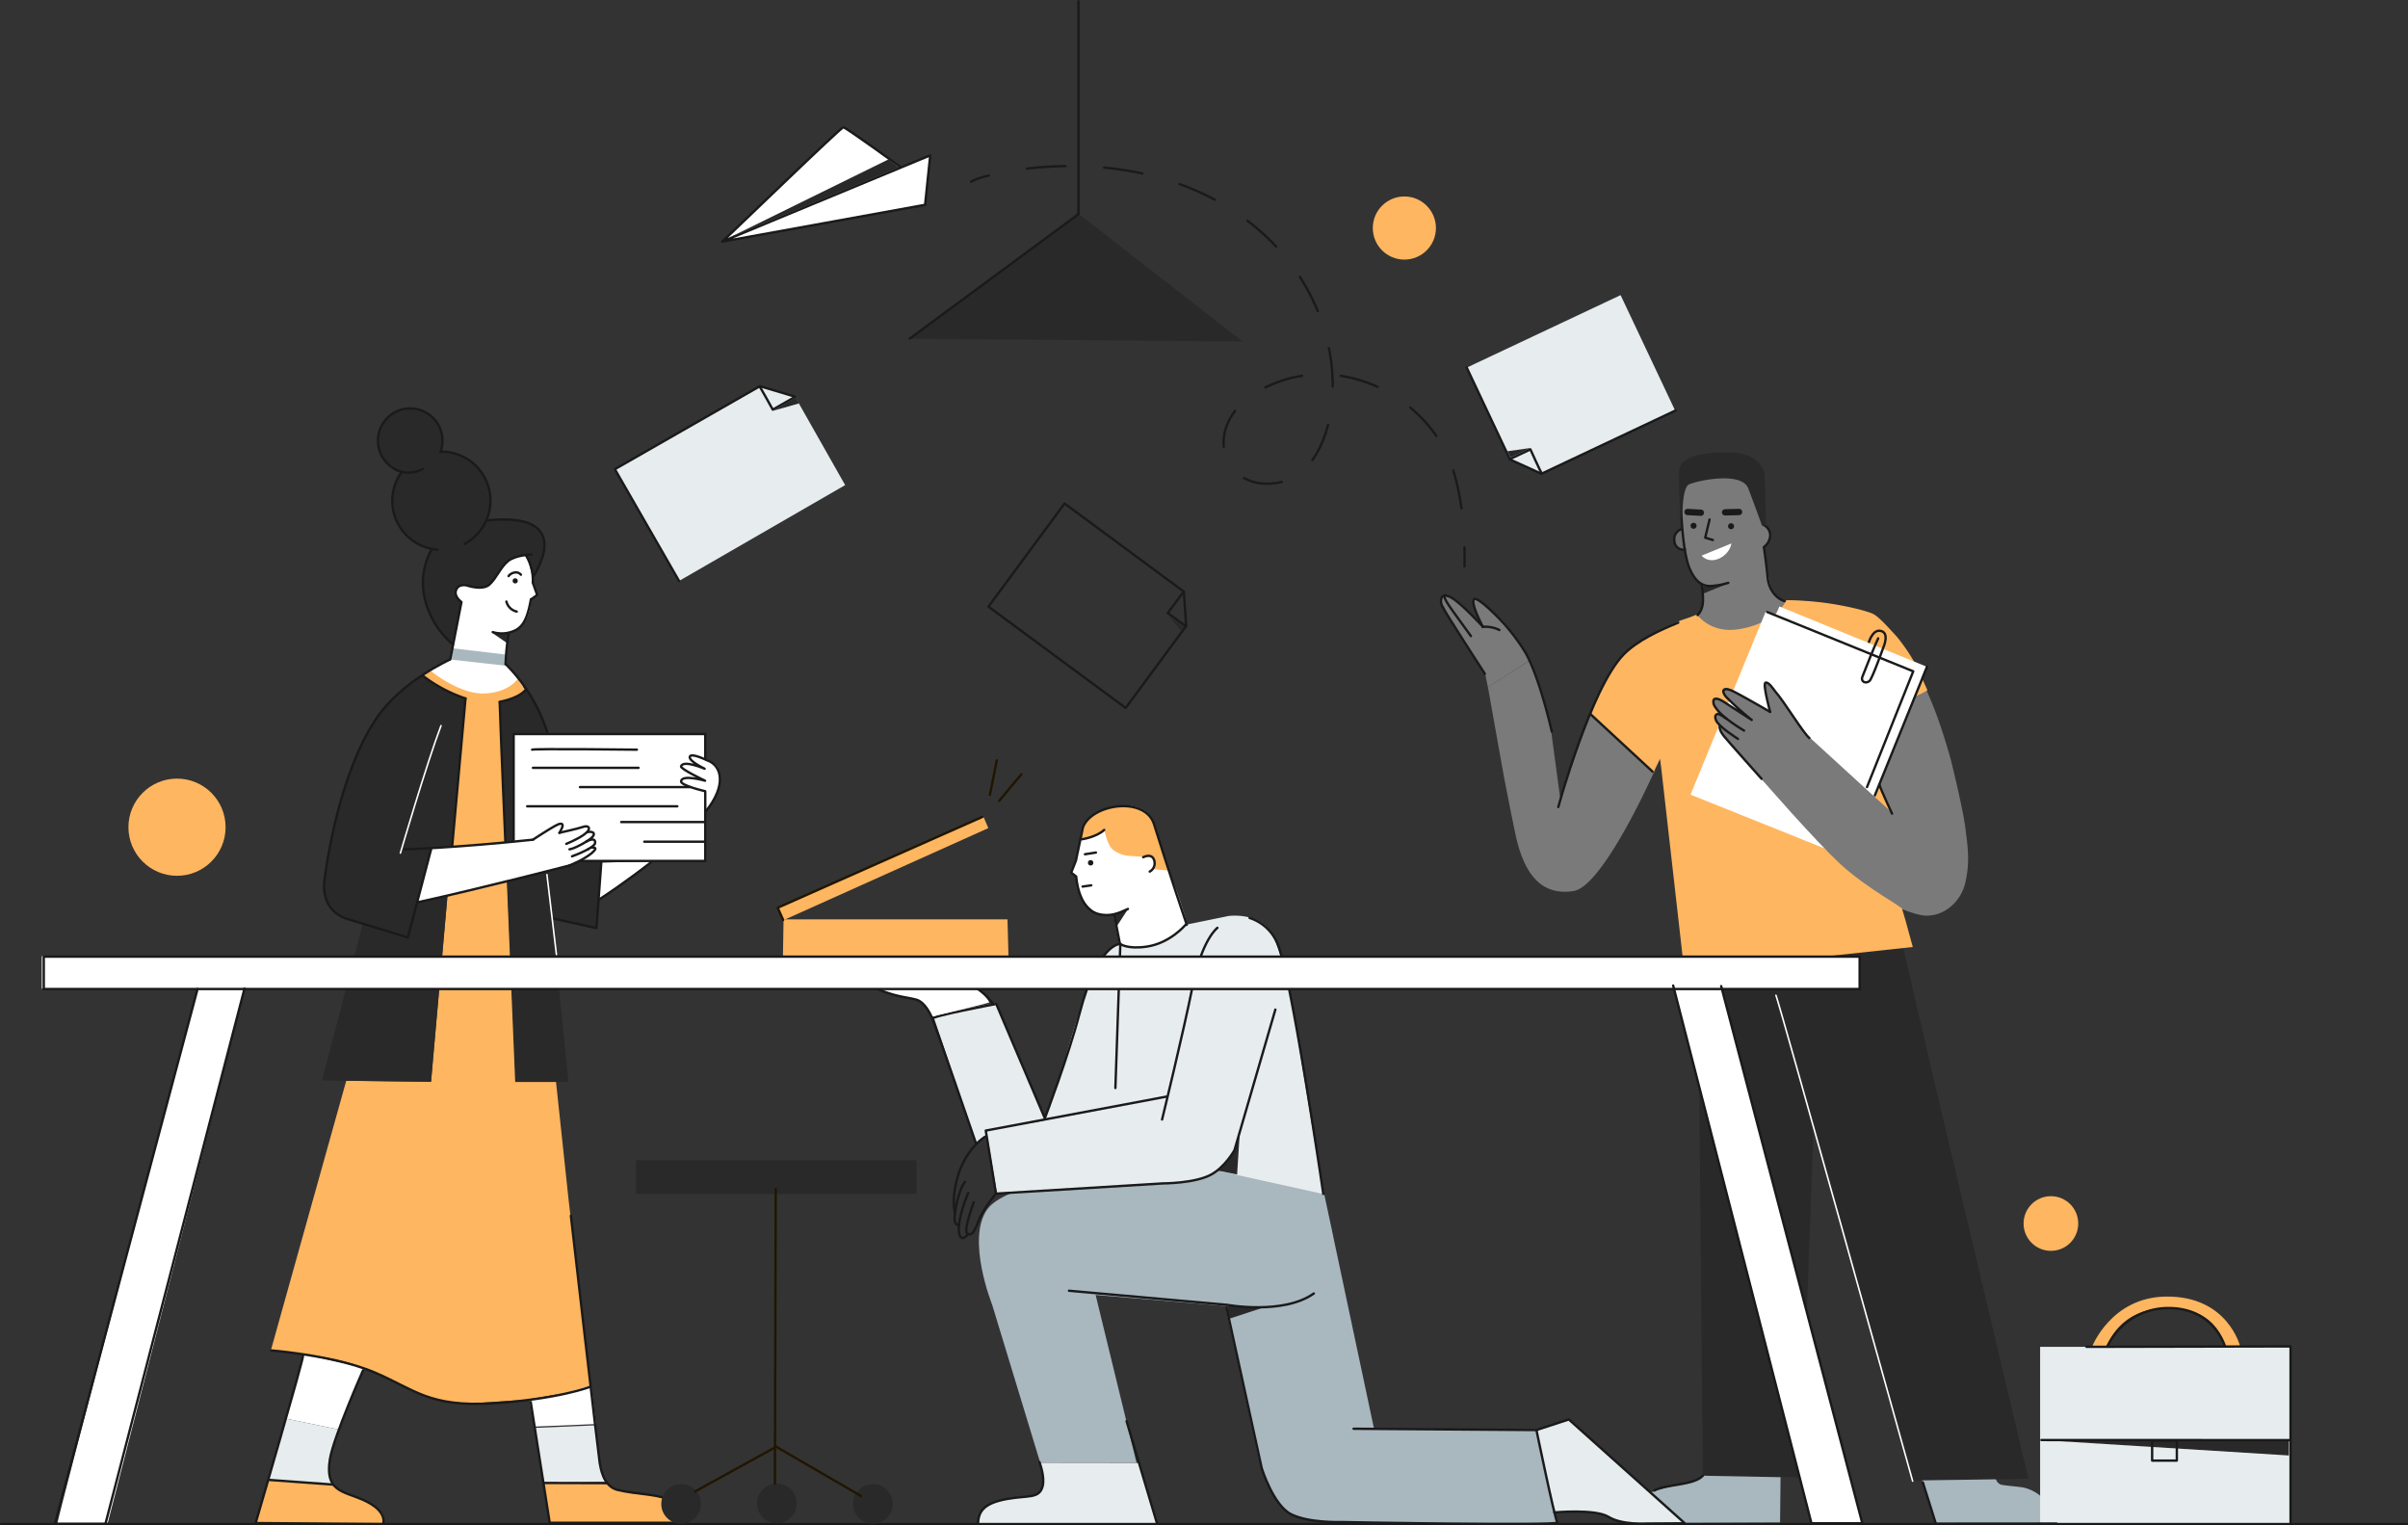 <svg xmlns="http://www.w3.org/2000/svg" width="761.39" height="482.25" viewBox="0 0 761.39 482.25">
  <rect x="0" y="0" width="761.39" height="482.25" fill="#333333" stroke="none"/>
  <defs>
    <style>
      .cls-1 {
        fill: #292929;
      }

      .cls-2 {
        fill: #7a7a7a;
      }

      .cls-3 {
        fill: #ffb660;
      }

      .cls-4 {
        fill: #fff;
      }

      .cls-5 {
        fill: #e7ecee;
      }

      .cls-6 {
        fill: #a9b7bf;
      }

      .cls-11, .cls-12, .cls-13, .cls-7, .cls-9 {
        fill: none;
        stroke-linecap: round;
        stroke-linejoin: round;
      }

      .cls-12, .cls-13, .cls-7 {
        stroke: #1a1a1a;
      }

      .cls-12, .cls-7, .cls-9 {
        stroke-width: 0.75px;
      }

      .cls-8 {
        fill: #1a1a1a;
      }

      .cls-9 {
        stroke: #201600;
      }

      .cls-10 {
        fill: #6d6d6d;
      }

      .cls-11 {
        stroke: #fff;
        stroke-width: 0.5px;
      }

      .cls-12 {
        stroke-dasharray: 12.23 12.23;
      }

      .cls-13 {
        stroke-width: 2px;
      }
    </style>
  </defs>
  <title>Ресурс 2</title>
  <g id="Слой_2" data-name="Слой 2">
    <g id="Слой_6" data-name="Слой 6">
      <g>
        <polygon class="cls-1" points="536.41 285.17 537.1 322.67 538.42 466.53 569.38 467.04 573.49 355.19 604.77 468.25 641.36 467.44 611.41 341.07 596.05 274.93 536.54 284.1 536.41 285.17"/>
        <path class="cls-2" d="M470.47,217.25l13.27-8.48s2.78,6.86,4,11.53,2.81,11.49,2.81,11.49l2.82,20.94s11.4-34.64,16.48-41.69S525,199.1,525,199.1l6.22-2.8,2.75-.93,2.41-.94s4.1,5.91,12.74,4.69c12.33-1.74,15.54-9.25,15.54-9.25a104.2,104.2,0,0,1,11.91.83c6.44.83,13.81,2.59,15.68,3.63s5,4.56,7.36,7.16a58.26,58.26,0,0,1,5.5,8s4.36,8.82,7.06,16.09,4.67,14.63,4.67,14.63,3.74,14.94,4.57,21.38,1.52,11-.05,17.69c-1.21,5.09-5.77,10.05-12,10.2-3,.07-8.06-2.16-8.06-2.16l-2.68-1.47.39,1.67-62.38,7.24L524.82,240l-1.94,4.3s-15.95,35.92-25.33,37.39c-8.85,1.39-15.15-3.48-18.23-17.29-.86-3.83-3.75-18.63-3.75-18.63Z"/>
        <path class="cls-3" d="M147.21,220.49l-4.5,48.82L136.29,342l-26.8-.36-23.83,85.2s18.18,1.61,26.53,4.57a138.35,138.35,0,0,1,17.91,8.35s10.78,4.58,19.26,3.91,16.3-1.08,16.3-1.08l13.73-2.29,7.28-1.94-6.87-58.93-4.18-39.13-12.53.92-2.69-62.11-.67-13.07-1.58-44.57a40.27,40.27,0,0,1-5.29.07A29.42,29.42,0,0,1,147.21,220.49Z"/>
        <polygon class="cls-4" points="95.93 428.08 90.38 448.48 107.04 451.91 115.22 432.42 95.93 428.08"/>
        <path class="cls-4" d="M167.34,442.32,169,451l19.39-.8L186.93,438s-7.57,2.22-12.12,3.23A45.24,45.24,0,0,1,167.34,442.32Z"/>
        <path class="cls-3" d="M84.62,467.87,80.68,482l40.6.2s.81-3.23-1.31-4.74a68.71,68.71,0,0,0-6.16-3.64l-5.45-2.12-3-2.32Z"/>
        <path class="cls-3" d="M171.85,469l2,12.75,43.64-.3s-1.72-4.85-5.26-6.87-11.61-2.33-11.61-2.33l-6.06-1.31-2.65-2Z"/>
        <path class="cls-4" d="M133.54,213.55l8.55-4.84,3.77-18.32a2.68,2.68,0,0,1-1.62-3.64c1.08-2.69,4.18-1.48,4.18-1.48s3.77,1.21,5.39,0a13,13,0,0,0,3.9-4.44c1.62-2.56,2.76-3.57,4.58-4.38a13.66,13.66,0,0,1,4.11-.94l1.34,2.69s.54,2.09.74,3.5a11.82,11.82,0,0,1,.14,2.36l1.21,3.84L168,189.51s-.41,5.26-2.43,7.48a13.58,13.58,0,0,1-4.24,3.16l-.54-.06-1,10.1a15.22,15.22,0,0,1,2.76,2.56,43.24,43.24,0,0,1,2.93,3.7s-.67,5-10,5.35-19.63-6.7-19.63-6.7Z"/>
        <polygon class="cls-4" points="190.17 272.74 189.22 284.52 206.33 272.2 190.17 272.74"/>
        <path class="cls-4" d="M222.82,250.12c-.2,0-7.47-1.76-7.4-3.1s2.55-1.15,2.55-1.15l4.31.54s-6.59-2.83-6.8-3.63.61-1,1.42-1.15a30.42,30.42,0,0,1,4.85.81s-4.11-1.89-3.78-3.17,4.45.34,4.45.34,4,1.35,4.71,3.5a11.28,11.28,0,0,1,.14,6.13A19.79,19.79,0,0,1,225,254c-.74.94-2,2.16-2,2.16Z"/>
        <path class="cls-5" d="M90.38,448.48,107,451.91s-2.62,7.17-2.93,10a15.88,15.88,0,0,0,.31,5.15l.91,2.33-20.71-1.52Z"/>
        <path class="cls-5" d="M169.06,451.41l19.19-.81.91,9.7a52.1,52.1,0,0,0,1.41,6.56c.61,1.52,1.29,1.63,1.29,1.63l-19.81.33Z"/>
        <polygon class="cls-6" points="142.97 204.93 142.35 208.49 159.93 210.46 160 206.95 142.97 204.93"/>
        <path class="cls-1" d="M143.3,203.65l2.56-13.46s-2-1.89-1.62-3.44,2.7-2.08,2.7-2.08a9.17,9.17,0,0,0,4.17,1c2-.14,3.44,0,5-2.63a46.88,46.88,0,0,1,4.45-5.72,14.64,14.64,0,0,0,2.76-1.21c-.07-.21,3-.61,3-.61l.87,2.15,1.15,4.58s4.85-6.66,3.9-10.5-2.22-6-6.19-6.73-6.06-1-8.08-.81-4.11.33-4.11.33-8.35.07-13.8,4.31-6.2,12.53-6.4,13.81a24,24,0,0,0,2.49,12.25c2.7,5.19,5,6.94,5,6.94Z"/>
        <circle class="cls-1" cx="129.67" cy="139.25" r="9.86"/>
        <circle class="cls-1" cx="139.4" cy="158.34" r="15.49"/>
        <path class="cls-2" d="M470.47,217.25l-.9-4.31-13.7-21.45s-1-2.35.63-3.18,4.28,2.07,4.28,2.07l7.41,6.72s-3.32-7.06-2.42-7.89,5.91,3.88,5.91,3.88l3.48,3.22a50.64,50.64,0,0,1,4.69,6c2.42,3.88,3.89,6.43,3.89,6.43Z"/>
        <path class="cls-4" d="M572.25,233.56,569.48,230l-8.1-11.42s-2.07-3.11-2.9-2.83-.42,2.14-.42,2.14l1.39,6.78-12-6.5s-2-.9-2.49,0,.76,2.35.76,2.35l5.67,5s-8-5-9.06-4.77-.42,2.14-.42,2.14,3.32,3.88,3.32,3.67-1.93-1.73-2.76-.62,1.31,3.25,1.31,3.25a5,5,0,0,0,.48,2.35c.56,1,3.88,4.77,3.88,4.77l8.92,10Z"/>
        <path class="cls-6" d="M538.42,466.53a14.51,14.51,0,0,1-2.48,1.56c-2.73,1.22-4,1.05-4,1.05s-10.18,2.09-12.52,3.91a13.33,13.33,0,0,0-4.6,5.56,6.61,6.61,0,0,0-.32,2.9l48.34-.2L563,467Z"/>
        <path class="cls-6" d="M607.7,468c.21.51,4.44,13.94,4.44,13.94l38.09-.51a31.46,31.46,0,0,0-3-6.35,12.79,12.79,0,0,0-7.58-4.84c-2.69-.41-6.12-.61-7-.91a2.38,2.38,0,0,1-1.45-1.46c-.1-.3-1.1-.19-1.1-.19Z"/>
        <polygon class="cls-1" points="340.93 67.51 287.73 107.1 392.91 107.97 340.93 67.51"/>
        <polygon class="cls-5" points="463.83 116.19 512.42 93.3 529.66 129.79 487.51 149.72 477.41 145.28 463.83 116.19"/>
        <polygon class="cls-4" points="228.41 76.33 266.52 40.24 284.7 52.76 294.13 49.26 292.65 64.75 228.41 76.33"/>
        <polygon class="cls-5" points="194.31 148.51 195.22 149.92 214.71 183.66 267.23 153.36 251.37 125.38 240.26 122.05 194.31 148.51"/>
        <polygon class="cls-1" points="521.74 228.99 523.12 242.97 524.82 239.99 521.74 228.99"/>
        <path class="cls-3" d="M136,211.92s8.87,7.44,16.83,7.31,10.82-4.57,10.82-4.57,1.44,2,2.87,4a6,6,0,0,1,.52,4.83s-12.52,6.13-22.3,2.35-12.91-10.57-12.52-11,3.78-3,3.78-3"/>
        <path class="cls-1" d="M133.54,213.55a26.45,26.45,0,0,0,6.53,4.14c3.74,1.62,7.14,3.4,7.14,3.4L143,267.69l-1.52,15.65L136.29,342l-34.5-.41,6.26-23.83,6.67-25.86-6.67-2.12a9.79,9.79,0,0,1-5.55-8.69c-.31-6.56,2.42-16.66,2.42-16.66A177.06,177.06,0,0,1,109.67,247c2.62-7.57,4.44-12.42,6.66-15.75s2.83-5.35,6.37-8.89A116.41,116.41,0,0,1,133.54,213.55Z"/>
        <path class="cls-1" d="M158.12,222s5.76-1,8.2-4.45a33.33,33.33,0,0,1,4.25,7.58c2.43,5.45,4.34,13.53,5.86,20.5s1.92,26.16,1.92,26.16,11.61.1,11.71.51-1.71,20.7-1.61,21-14-3.13-14-3.13l5.31,51.88H162.9l-3.17-76Z"/>
        <rect class="cls-4" x="162.39" y="232.04" width="60.8" height="40.1"/>
        <path class="cls-4" d="M136.43,268.19s-4.57,17.48-4.44,17.21S178.92,274,178.92,274l1.55-.45s2.78-1.34,2.83-1.41a13.91,13.91,0,0,0,3.43-2.25c1.34-1.36,1.62-1.54,1.24-1.87a.64.64,0,0,0-.71-.15s1.39-1.16.84-1.94a1.4,1.4,0,0,0-1.44-.56s1.56-1.19,1-2-1.69-.5-1.77-.5.64-.94.08-1.47-1.87,0-2,0-4.34,1.18-4.34,1.18l-2.58.43s1.29-2.12.66-2.52-2.25.55-2.25.55l-6.89,4.2-11.42,1.23Z"/>
        <path class="cls-6" d="M328.92,462.46h30.44L346.43,409.4,388,412.9s19,2,26.87-4,6.46-18.58,6.46-18.58L417,371.09l-60.9-1.62s-37.37,3.43-44,12.93,1.62,30.1,1.62,30.1Z"/>
        <path class="cls-6" d="M385.42,404.21c.4.61,12.72,57.37,12.72,57.37s3,10.51,7.68,15.35,18,4.25,18,4.25l68.68.8-6.87-30.09H434.5l-17.12-80.66Z"/>
        <path class="cls-4" d="M355.06,304,352,289s-3,1.76-7.07-1.62c-4.55-3.81-4.46-10.23-4.46-10.23l-1.72-1.29,1.66-4.36,2.24-10.85s3.86-5.65,13.1-5.87,10.39,9.44,10.39,9.44,2.67,9.14,5.18,15.55c2.57,6.59,4.5,13.89,4.5,13.89s-6.08,6.86-11,9.26C359,305.72,355.06,304,355.06,304Z"/>
        <path class="cls-3" d="M341.64,265.63l3.39-.95c.44-.21,2.8-1.53,2.8-1.53l1.35-.86s.87,4.84,2.72,6.35a10.05,10.05,0,0,0,4.44,1.87l4.86.36s3.28-1.14,3.85.88a3,3,0,0,1-.55,3l4.74.44-4.86-16s-1.73-5-9.56-4.44-10.47,3.81-10.47,3.81l-1.65,2.21-.83,3.36Z"/>
        <polygon class="cls-3" points="246.15 286.95 247.76 290.89 312.5 261.8 310.99 258.27 246.15 286.95"/>
        <polygon class="cls-3" points="247.56 302.16 247.76 290.65 318.56 290.65 318.87 302.16 247.56 302.16"/>
        <polygon class="cls-5" points="308.65 361.39 295.03 320.96 314.86 317.05 330.47 354.12 311.89 357.35 311.79 358.66 308.65 361.39"/>
        <path class="cls-5" d="M354.11,298.37s-4.65.9-8,8.08S335.82,338,335.82,338l-5.75,16.26-18.18,3.13,3.33,19.9,59.69-3.64a15.51,15.51,0,0,0,4.95-.91,46.6,46.6,0,0,0,5.25-2.62l33.31,7.36-9.27-56.35s-3.13-19.09-7.07-26-13.63-5.55-13.63-5.55l-13.61,2.79s-5.28,5.89-11.24,6.8S354.11,298.37,354.11,298.37Z"/>
        <path class="cls-5" d="M328.92,462.46s1.82,5.25.41,8.35-5.93,2.29-8.49,2.76-7.4.87-9.56,3a7.54,7.54,0,0,0-2,5.18H366l-6-19.25Z"/>
        <path class="cls-5" d="M485.81,452.09c.34-.2,10.24-3.35,10.24-3.35l37,33.24-17.31.07a30.75,30.75,0,0,1-5.52-1.82,17.8,17.8,0,0,0-5.65-2.08c-2-.27-13.2-.07-13.2-.07Z"/>
        <polygon class="cls-1" points="388.04 412.9 388.58 416.94 400.03 413.17 388.04 412.9"/>
        <path class="cls-1" d="M385.11,370.08a34.5,34.5,0,0,0,3.23-3.34,15,15,0,0,0,2.13-3.43l1.51-4.95-.82,12.95Z"/>
        <polygon class="cls-1" points="352.31 289.16 356.65 287.42 353.01 293.01 352.31 289.16"/>
        <path class="cls-7" d="M375.25,292.37c-.85-2.44-5.69-16.85-10.33-31.75-2.81-9-19.65-6.53-22.49.89l-2.23,10.54-1.5,3.83,1.59,1.22s.52,9.94,6.77,11.78c3.76,1.1,6.68-.18,9.59-1.53"/>
        <line class="cls-7" x1="354.11" y1="298.37" x2="352.34" y2="289.36"/>
        <line class="cls-7" x1="343.05" y1="270.06" x2="346.52" y2="269.52"/>
        <circle class="cls-8" cx="344.85" cy="272.77" r="0.86"/>
        <path class="cls-7" d="M341.6,265.37c.68,0,5.19-.8,7.53-3"/>
        <path class="cls-7" d="M361.48,271s2.75-1.45,3.47,1a3,3,0,0,1-1.41,3.54"/>
        <line class="cls-7" x1="342.31" y1="280.28" x2="345.05" y2="279.89"/>
        <path class="cls-7" d="M395.12,290.2a14.23,14.23,0,0,1,8.95,8.5c4.31,10.24,14.35,78.74,14.35,78.74"/>
        <path class="cls-7" d="M384.94,293.32s-4.84,3.5-7.81,18.31-9.69,42.29-9.69,42.29"/>
        <path class="cls-7" d="M403.26,319.17l-12.93,44.44s-3,5.43-7.54,7.81c-5.12,2.7-15.08,2.7-15.08,2.7l-52.79,3.23-3.23-19.93,57.36-10.78"/>
        <line class="cls-7" x1="354.24" y1="298.43" x2="352.68" y2="343.96"/>
        <path class="cls-7" d="M354.24,298.43s-7-.54-12.93,22.09c-3.49,13.35-10.94,33-10.94,33L315,317.38s-20.75,3.9-20.21,4.71,13.85,39.5,13.85,39.5"/>
        <g>
          <path class="cls-7" d="M311.4,359.44s-7.63,4.48-9.49,16.63a20.86,20.86,0,0,0,0,7.39"/>
          <path class="cls-7" d="M305.14,373.63c-2.06,2.44-3.51,10.13-3.3,12s1.29,1.66,1.29,1.66"/>
          <path class="cls-7" d="M306.12,377.15s-3.92,9.13-2.73,13.13c.77,2.58,2.59-.07,2.59-.07"/>
          <path class="cls-7" d="M307.88,380.08s-3.25,8.74-2.11,9.76,2.11.29,3.57-3.68,5.58-8.81,5.58-8.81"/>
        </g>
        <path class="cls-7" d="M338,408.05l49.89,4.45s17.84,3.29,27.53-3.58"/>
        <path class="cls-7" d="M387.77,413.17l11.18,51s3.64,11.71,9.29,14.54S424,481.18,424,481.18s69.22,1.34,68.41.13-6.6-29.22-6.6-29.22L428,451.68"/>
        <path class="cls-7" d="M309.26,481.38c.2-4,2.43-6.26,9.09-7.48s10.24,0,11.31-4c.81-3-1-7.67-1-7.67"/>
        <path class="cls-7" d="M485.81,452.09l10.24-3.35,36.68,32.84-11.92.08s-7.93.53-12.17-2.1-17.17-1.41-17.17-1.41"/>
        <polyline class="cls-9" points="247.62 290.82 245.9 286.97 310.58 258.27"/>
        <g>
          <line class="cls-9" x1="312.99" y1="251.28" x2="315.19" y2="240.37"/>
          <line class="cls-9" x1="315.93" y1="253.17" x2="322.94" y2="244.79"/>
        </g>
        <line class="cls-7" x1="356.21" y1="449.28" x2="365.87" y2="481.74"/>
        <g>
          <g>
            <g>
              <path class="cls-4" d="M275.25,311.18a31.71,31.71,0,0,0,6.94,3.15c2.73.6,8.18,1.92,8.18,1.92l1.92,1.21,2.22,3.94s18.39-4.24,18.29-4.55a10.39,10.39,0,0,0-4.85-4.54,17.7,17.7,0,0,0-6-2H274.08Z"/>
              <path class="cls-7" d="M294.81,322.09s-1.94-5.27-5.18-6.08-5.44-.86-9.54-2.34a20.09,20.09,0,0,1-6.38-3.33"/>
            </g>
            <path class="cls-7" d="M274.08,310.3s26.13-.77,29.85,0c6.07,1.27,10.12,7.12,10.12,7.12"/>
          </g>
          <path class="cls-7" d="M288.49,311.23s3.95-1.56,6.88-.92c3.58.78,4.95,2.19,4.95,2.19"/>
        </g>
        <path class="cls-2" d="M531.45,161.93s.91,7.76,1.24,11.44,1.23,7,2.57,8.65,2.11,2.47,2.71,2.61.59,5.18.59,5.18L538,193l-1.6,2.07a16.28,16.28,0,0,0,3.55,3.22,34.84,34.84,0,0,0,4.45,1.91l8.85-.2,4.57-1.36,4.83-2.51,3.5-5.41a7.49,7.49,0,0,1-3.69-1.34,10.65,10.65,0,0,1-2.68-4.36c-.33-1.21-.6-3-.6-3l-1.41-9.05s2.42-2.51,2-4.63a3.45,3.45,0,0,0-2.51-2.41L553.9,149.6l-7.23-1-10.46,1.31-4.49,4Z"/>
        <path class="cls-10" d="M531.92,167.29c-.33.15-3,1.12-2.57,3.84.29,1.79,1.16,2.42,1.62,2.53s1.82.26,1.82.26Z"/>
        <path class="cls-3" d="M601.8,287.45a73.88,73.88,0,0,1-9.3-7.43c-7.48-6.56-15.07-11.72-22-19-4-4.21-7.69-8.09-12-13.16-3.17-3.73-5.78-6.34-9.1-10.31-.28-.33-1.8-1.61-1.86-2.06,0-.22-2.46-2.16-3.23-3.87a7.22,7.22,0,0,1-.44-2s-.49-.08-1-1.25c-1.16-2.67.85-3,.85-3a16.69,16.69,0,0,1-2.06-3.37c.17-.53.49-.94,1-1,2.36,0,8.06,5.83,11,6.28,1.59.25-10.61-7.82-8.68-9.67,1.48-1.4,13.85,7.49,14.77,7.37s-3.17-8.91-1-9.44c.65-.17,6.05,8.25,9.18,12.46a83.35,83.35,0,0,0,12,12.4c5.41,4.77,8.9,9,14.42,13.32,1.09.84,2.79,3,3.87,3.82-.81-2.66-4.29-10.17-4.29-10.17l-.33-1.54s0-6.19-.86-8.5c-.35-1.55-2.26-6.18-2.26-6.18l-.63-2.08s3.42-2,3.85-2.14l1.81-.91a30.38,30.38,0,0,1,3-1.81c3.45-3.15,6.93-3.5,10.92-6-2.13-4.85-4.12-8.87-4.12-8.87a58.77,58.77,0,0,0-5.5-8c-2.38-2.59-5.5-6.12-7.37-7.16s-9.23-2.8-15.67-3.63a102.73,102.73,0,0,0-11.91-.82s-3.21,7.5-15.55,9.25c-8.63,1.22-12.73-4.7-12.73-4.7l-2.41.94-2.75.93-6.23,2.81S515.05,203.93,510,211c-1.76,2.44-4.27,8.19-6.81,14.66l19.73,18.64a7.32,7.32,0,0,1,.87-2.21l1.14-2.28,7.64,67.35,72.24-7.78-2.28-8.31-1.12-3.8Z"/>
        <polygon class="cls-4" points="558.29 193.39 561.47 194.43 562.63 191.73 609.03 210.7 585.83 268.59 582.33 267.11 581.49 270.05 534.54 251.22 558.29 193.39"/>
        <path class="cls-2" d="M557.09,246.43s15.16-13.29,15.57-12.87,30,27.4,30,27.4l.78,27.15s-13.25-7.3-21.45-14.87S557.09,246.43,557.09,246.43Z"/>
        <path class="cls-2" d="M556.72,246l-10.31-11.61a9.69,9.69,0,0,1-2.12-2.77,6,6,0,0,1-.48-2.35s-1.67-1.37-1.62-2.37,1.51-1.21,1.51-1.21-2.56-2.61-1.91-4.22,3.82.7,3.82.7l4.37,2.52s-5.82-5.09-5-6.49,5.55,1.86,5.55,1.86l9.14,5s-2-7.59-1.45-8.75,2.36,1.21,2.36,1.21l6.08,8.44,6.13,8.14S558,247.5,558,247.35A17.25,17.25,0,0,0,556.72,246Z"/>
        <rect class="cls-5" x="645.07" y="425.79" width="79.18" height="55.75"/>
        <path class="cls-3" d="M661.57,425.59h4.78s3.22-12.19,19.53-12.12c15.89.06,17.57,12.32,17.57,12.32h4.91s-3.83-16.16-23.56-15.89C667.62,410.13,661.57,425.59,661.57,425.59Z"/>
        <polygon class="cls-1" points="645.88 455.28 723.72 455.28 723.72 460.13 645.88 455.28"/>
        <g>
          <polygon class="cls-1" points="155.67 200.1 160.87 200.24 160.23 203.24 155.67 200.1"/>
          <path class="cls-7" d="M167.86,189.52c-1,5.51-2.24,8.44-5,9.79a9.92,9.92,0,0,1-7.06.52"/>
          <path class="cls-7" d="M166.41,175.76a15.09,15.09,0,0,1,2.07,8.11"/>
          <path class="cls-7" d="M160.87,200.2a68.15,68.15,0,0,0-1,9.72"/>
          <path class="cls-7" d="M160.12,190.18a4.34,4.34,0,0,0,3.26,3.16"/>
          <polyline class="cls-7" points="168.45 184.15 169.85 188.1 167.86 189.52"/>
          <path class="cls-7" d="M160.81,182.12c.6-.92,2.68-1.87,3.91-.43"/>
          <path class="cls-11" d="M126.6,269.69s8.31-28.36,12.85-40.28"/>
          <circle class="cls-8" cx="162.9" cy="183.63" r="0.82"/>
          <path class="cls-7" d="M142.35,208.49l3.56-18.16s-2.26-1.59-1.8-3.46c.62-2.55,3.46-1.8,3.46-1.8s4.94,1.74,7.18-.26,3.56-5.63,6-7.51,7.37-2,7.37-2"/>
          <path class="cls-7" d="M153.81,164.53c29.35-3.09,14.66,17.9,14.66,17.9"/>
          <path class="cls-7" d="M143.18,203.7a27.13,27.13,0,0,1-8.89-14.51,21.85,21.85,0,0,1,2.28-15.7"/>
          <path class="cls-7" d="M146.9,171.94a15.5,15.5,0,0,0-6.12-29.11c-.51,0-1-.05-1.51,0a10.76,10.76,0,0,0,.59-2.68,10.19,10.19,0,1,0-12.81,9,15.49,15.49,0,0,0,11.26,24.62"/>
          <path class="cls-7" d="M132,285.26c20.48-4.48,48-11.64,48-11.64"/>
          <path class="cls-7" d="M142.09,208.6s-14.79,6.67-22.63,17.88c-12.92,18.48-16.71,50.76-16.71,50.76s-2.35,9.28,6,12.91"/>
          <path class="cls-7" d="M127.94,268.53s16.27-.49,40.57-3.07"/>
          <path class="cls-7" d="M159.87,209.92a54.11,54.11,0,0,1,11.64,17.39c.75,1.87,1.29,3.37,1.68,4.57"/>
          <path class="cls-7" d="M158,221.87c6.9-1.35,8.34-4,8.34-4"/>
          <path class="cls-7" d="M133.71,213.65a46.35,46.35,0,0,0,13.48,7.16"/>
          <path class="cls-7" d="M176.88,263.28s6-1.34,7.45-1.86,2.58.11,1.44,1.45-4.13,2.82-6.71,3.91"/>
          <path class="cls-7" d="M185.72,263.08c1.5-.47,3.93.41-.36,3-3.93,2.37-5.29,2.42-5.29,2.42"/>
          <path class="cls-7" d="M180,273.62s5.51-2.1,7.86-4.65c1.24-1.34-.93-1-.93-1"/>
          <path class="cls-7" d="M186,268.43c1.19-.66,2.12-1.36,2.17-1.94.21-2.17-2.84-.41-2.84-.41"/>
          <path class="cls-7" d="M180.87,270.72a40.83,40.83,0,0,0,5.16-2.29"/>
          <path class="cls-7" d="M168.51,265.46s6.82-4.5,8.17-4.91,1.32.36,1.08,1a11.4,11.4,0,0,1-.88,1.75"/>
          <polyline class="cls-7" points="223 250.33 223 272.18 183.71 272.18"/>
          <polyline class="cls-7" points="162.41 265.56 162.41 232.06 223 232.06 223 239.92"/>
          <path class="cls-7" d="M168.25,237c.63-.38,33.13,0,33.13,0"/>
          <line class="cls-7" x1="168.51" y1="242.74" x2="201.9" y2="242.74"/>
          <line class="cls-7" x1="183.38" y1="248.84" x2="218.24" y2="248.84"/>
          <path class="cls-7" d="M166.68,254.91h47.48"/>
          <path class="cls-7" d="M196.42,259.88h26.37"/>
          <line class="cls-7" x1="203.72" y1="266.09" x2="222.93" y2="266.09"/>
          <path class="cls-7" d="M223.13,256.53c6.76-8.27,5.1-14.68.35-16.2,0,0-5-2.48-5.38-1.1s4.69,3.79,4.69,3.79-6.73-2.91-7.45-.76c-.27.83,7.59,4.55,7.59,4.55s-7.17-2.07-7.59.14c-.25,1.38,7.59,3.17,7.59,3.17"/>
          <path class="cls-7" d="M189.51,284.31c1.74-1.12,7.54-4.9,16.27-11.64"/>
          <path class="cls-7" d="M85.76,426.93s3.57.27,8.64,1c7,1,16.83,2.85,24.17,6,12.68,5.43,17.13,10.95,37.22,9.71,20.82-1.3,30.88-5.24,30.88-5.24"/>
          <path class="cls-7" d="M95.83,428.5c.22,1-15,53-15,53l40.27.34s1.86-4.07-6.33-7.69c-6.24-2.76-12.17-2.59-10.43-12.94,1.16-7,10.46-28,10.46-28"/>
          <path class="cls-7" d="M180.51,384.36s8.87,77.08,9.11,78.12.89,7.41,5.69,8.55c5.43,1.3,11.86,1.3,15.81,2.86s6.18,7.52,6.18,7.52H173.81l-6-38.2"/>
          <line class="cls-7" x1="85.26" y1="467.87" x2="105.34" y2="469.33"/>
          <line class="cls-7" x1="172.05" y1="468.82" x2="191.86" y2="468.88"/>
          <line class="cls-7" x1="142.97" y1="267.63" x2="147.19" y2="220.81"/>
          <path class="cls-7" d="M159.79,266c-1.14-25.43-1.79-43.49-1.79-44"/>
          <polyline class="cls-7" points="136.33 268.4 128.96 296.37 109.07 290.29"/>
          <polyline class="cls-7" points="174.61 290.31 188.6 293.41 190.12 272.73"/>
          <path class="cls-7" d="M530.65,196.84c-5.81,2.36-13.09,5.71-17.35,10.15-10.38,10.79-20.58,48.15-20.58,48.15"/>
          <g>
            <path class="cls-7" d="M572.14,233.35c-2-1.59-7.8-11.34-10.89-14.84-.42-.52-2-3-3-2.7s1.45,9.24,1.45,9.24"/>
            <path class="cls-7" d="M557,246.22s-10.43-11.68-11.8-13.37-1.56-2.69-1.44-3.49"/>
            <path class="cls-7" d="M549.54,233.6s-6.13-3.85-6.95-5.88.69-2,.69-2,.51,0,2.67,1.53"/>
            <path class="cls-7" d="M559.69,225.05s-10.48-6.07-12.25-6.77c-1.49-.6-2-.51-2.48,0-.12.16-.13,1,1,2.23a98.79,98.79,0,0,0,7.93,7.1s-5.19-3.35-8.32-5.41-3.81-1.29-3.81-.41.24,1.4,1.56,3c2.28,2.72,8.13,6.18,8.13,6.18"/>
          </g>
          <circle class="cls-8" cx="535.49" cy="166.22" r="0.95"/>
          <path class="cls-7" d="M456.22,191.94c.41,1.25,13.28,21.07,13.28,21.07"/>
          <path class="cls-7" d="M456.22,191.94c-.94-1.14-1.25-5.19,2.7-3,3.12,1.73,10,9.24,10,9.24"/>
          <path class="cls-7" d="M468.88,198.17s-3.74-7-2.91-8.62,8.52,6.49,8.52,6.49a61.94,61.94,0,0,1,7.78,10.18c4.55,7.88,8.4,25.05,8.4,25.05"/>
          <path class="cls-7" d="M594.25,248.05c.52,1.77,4,9.17,4,9.17"/>
          <path class="cls-7" d="M457,188.2s-1.62-.47,2.38,5,5.71,7.88,5.71,7.88"/>
          <path class="cls-11" d="M561.54,314.65c.83,1.66,43.23,153.59,43.23,153.59"/>
          <polyline class="cls-7" points="340.99 0.38 340.99 67.71 287.67 107.03"/>
          <g>
            <polyline class="cls-7" points="214.71 183.66 194.41 148.33 240.27 122.09 251.28 125.36"/>
            <path class="cls-7" d="M240.14,122.16c.42.44,4.2,7.34,4.2,7.34l7-4"/>
          </g>
          <g>
            <polygon class="cls-7" points="312.54 191.78 336.6 159.18 374.32 187.03 375.06 197.9 355.93 223.81 312.54 191.78"/>
            <path class="cls-7" d="M374.22,187c-.25.54-5,6.8-5,6.8L375,198"/>
          </g>
          <g>
            <polyline class="cls-7" points="529.8 129.77 487.39 149.78 477.48 145.27 463.73 116.14"/>
            <path class="cls-7" d="M487.51,149.72c-.37-.47-3.61-7.65-3.61-7.65l-6.49,3.07"/>
          </g>
          <path class="cls-7" d="M284.8,52.86s-17.34-12.62-18.14-12.62-36,34.17-38.32,36.15l65.79-27.27-1.62,15.63L228.34,76.39"/>
          <g>
            <path class="cls-7" d="M307.06,57.47c.56-.47,2.54-1.23,5.62-2"/>
            <path class="cls-12" d="M324.71,53.29c18.52-2.18,48-1,71.23,17.65,35.55,28.55,29.09,76.49,9.69,81.34s-27.47-18.85-5.92-29.63,45.7-.06,56.28,18c4.47,7.67,6.17,18.17,6.78,26.25"/>
            <path class="cls-7" d="M463.07,173.06c.08,3.65,0,6,0,6"/>
          </g>
          <g>
            <polyline class="cls-7" points="558.78 193.49 567.93 197.19 604.95 212.23 590.33 248.83"/>
            <line class="cls-7" x1="609.31" y1="210.78" x2="592.81" y2="251.44"/>
          </g>
          <path class="cls-7" d="M538.42,466.53c-2.81,3.12-11.86,2.63-15.39,4.7"/>
          <polyline class="cls-7" points="650.29 481.68 612.1 481.71 607.98 468.63"/>
          <circle class="cls-3" cx="444.05" cy="72.09" r="9.98"/>
          <circle class="cls-3" cx="55.97" cy="261.51" r="15.36"/>
          <circle class="cls-3" cx="648.48" cy="386.8" r="8.64"/>
          <path class="cls-1" d="M538.47,187.69c.32-.15,7.19-2.91,7.19-2.91l-4.81.56-2.65,0Z"/>
          <path class="cls-7" d="M536.77,194.44c1.65-1.71,1.78-3.78,1.67-6a25,25,0,0,0-.42-3.69"/>
          <path class="cls-7" d="M531.59,161.73s.43,13,2.71,18.12c1.75,4,3.9,5.45,6.51,5.41a24,24,0,0,0,5.66-1"/>
          <path class="cls-7" d="M557.72,166a3.64,3.64,0,0,1,2,3.32,4.81,4.81,0,0,1-2,3.62s.73,4.81,1.21,9.75c.38,3.84,2.79,6.56,5.29,7.34"/>
          <polyline class="cls-7" points="540.55 164.24 539.17 169.98 541.6 170.72"/>
          <path class="cls-7" d="M531.65,167.3a3.34,3.34,0,0,0-2.22,3.81,2.82,2.82,0,0,0,3.33,2.62"/>
          <path class="cls-4" d="M547.47,171.81c-.7,4.12-6.35,7.24-9.45,3.85Z"/>
          <circle class="cls-8" cx="547.34" cy="166.36" r="0.95"/>
          <line class="cls-13" x1="533.6" y1="161.86" x2="537.8" y2="162.09"/>
          <line class="cls-13" x1="545.46" y1="161.97" x2="549.88" y2="161.86"/>
          <line class="cls-11" x1="172.94" y1="276.49" x2="175.94" y2="301.79"/>
          <path class="cls-7" d="M468.88,198.17a10,10,0,0,1,5.21,1"/>
          <line class="cls-7" x1="502.91" y1="225.79" x2="522.54" y2="243.95"/>
          <path class="cls-1" d="M531.39,165.21a23.45,23.45,0,0,1,.63-3.35s0-7.87,2.08-8.74c3.42-1.41,16.67-4,18.7,1.3,2.41,6.34,4.32,11.76,4.32,11.76h1.31L558,150.3s-.4-7-11-7.24c-10.35-.19-16,1.81-16.09,6C530.76,154.32,531.39,165.21,531.39,165.21Z"/>
          <path class="cls-7" d="M593.86,201.81c-1.31,2.81-3.77,9-5,12.16-.58,1.47,1,2.35,2.26,1.32.87-.73,4.33-10.48,4.33-10.48s2.35-5.15-1.17-5.41c-2.2-.16-3.33,3.52-3.33,3.52"/>
          <path class="cls-7" d="M666.35,425.59a21.31,21.31,0,0,1,19.39-12.06c14.28,0,17.78,12.12,17.78,12.12"/>
          <rect class="cls-7" x="680.49" y="455.42" width="7.81" height="6.33"/>
          <polyline class="cls-7" points="659.73 425.79 724.26 425.65 724.26 481.41"/>
          <line class="cls-7" x1="645.48" y1="455.25" x2="724.26" y2="455.28"/>
        </g>
        <g>
          <rect class="cls-4" x="13.21" y="302.3" width="574.49" height="10.23"/>
          <path class="cls-4" d="M62.37,312.67S17.79,481.41,18.2,481.41H34.09L60.21,379.73l17.1-67.2Z"/>
          <polygon class="cls-4" points="529.53 312.8 544.48 312.8 588.78 481.54 572.89 481.54 529.53 312.8"/>
        </g>
        <path class="cls-7" d="M124.85,148.37a9.28,9.28,0,0,0,8.82-.13"/>
        <polyline class="cls-7" points="13.84 312.67 13.84 302.43 588.06 302.43 588.06 312.67"/>
        <line class="cls-7" x1="588.06" y1="312.67" x2="13.84" y2="312.67"/>
        <polyline class="cls-7" points="62.46 312.67 17.34 481.81 33.32 481.81 77.31 312.53"/>
        <polyline class="cls-7" points="544.22 311.75 588.85 481.57 572.76 481.57 529.04 311.57"/>
        <line class="cls-7" x1="0.38" y1="481.81" x2="761.02" y2="481.81"/>
        <g>
          <circle class="cls-1" cx="245.64" cy="475.31" r="6.28"/>
          <circle class="cls-1" cx="215.37" cy="475.46" r="6.28"/>
          <circle class="cls-1" cx="275.99" cy="475.46" r="6.28"/>
          <rect class="cls-1" x="201.12" y="366.81" width="88.68" height="10.63" transform="translate(490.93 744.25) rotate(-180)"/>
          <line class="cls-9" x1="245.28" y1="375.96" x2="245.06" y2="457.67"/>
          <polyline class="cls-9" points="219.73 471.54 245.43 457.37 272.23 472.94"/>
          <line class="cls-9" x1="245.03" y1="469.02" x2="245.03" y2="457.3"/>
        </g>
        <polygon class="cls-1" points="230.27 75.29 280.94 50.38 284.27 52.92 230.27 75.29"/>
        <polygon class="cls-1" points="244.38 129.87 251.6 125.65 252.7 127.52 244.38 129.87"/>
        <polygon class="cls-1" points="368.9 193.94 374.52 198.08 373.42 199.5 368.9 193.94"/>
        <polygon class="cls-1" points="483.94 141.68 477.61 144.64 476.65 142.66 483.56 141.68 483.94 141.68"/>
        <path class="cls-7" d="M354.24,298.45s2.28,1.7,8.35.81c7.41-1.08,12.25-6.87,12.25-6.87"/>
      </g>
    </g>
  </g>
</svg>
